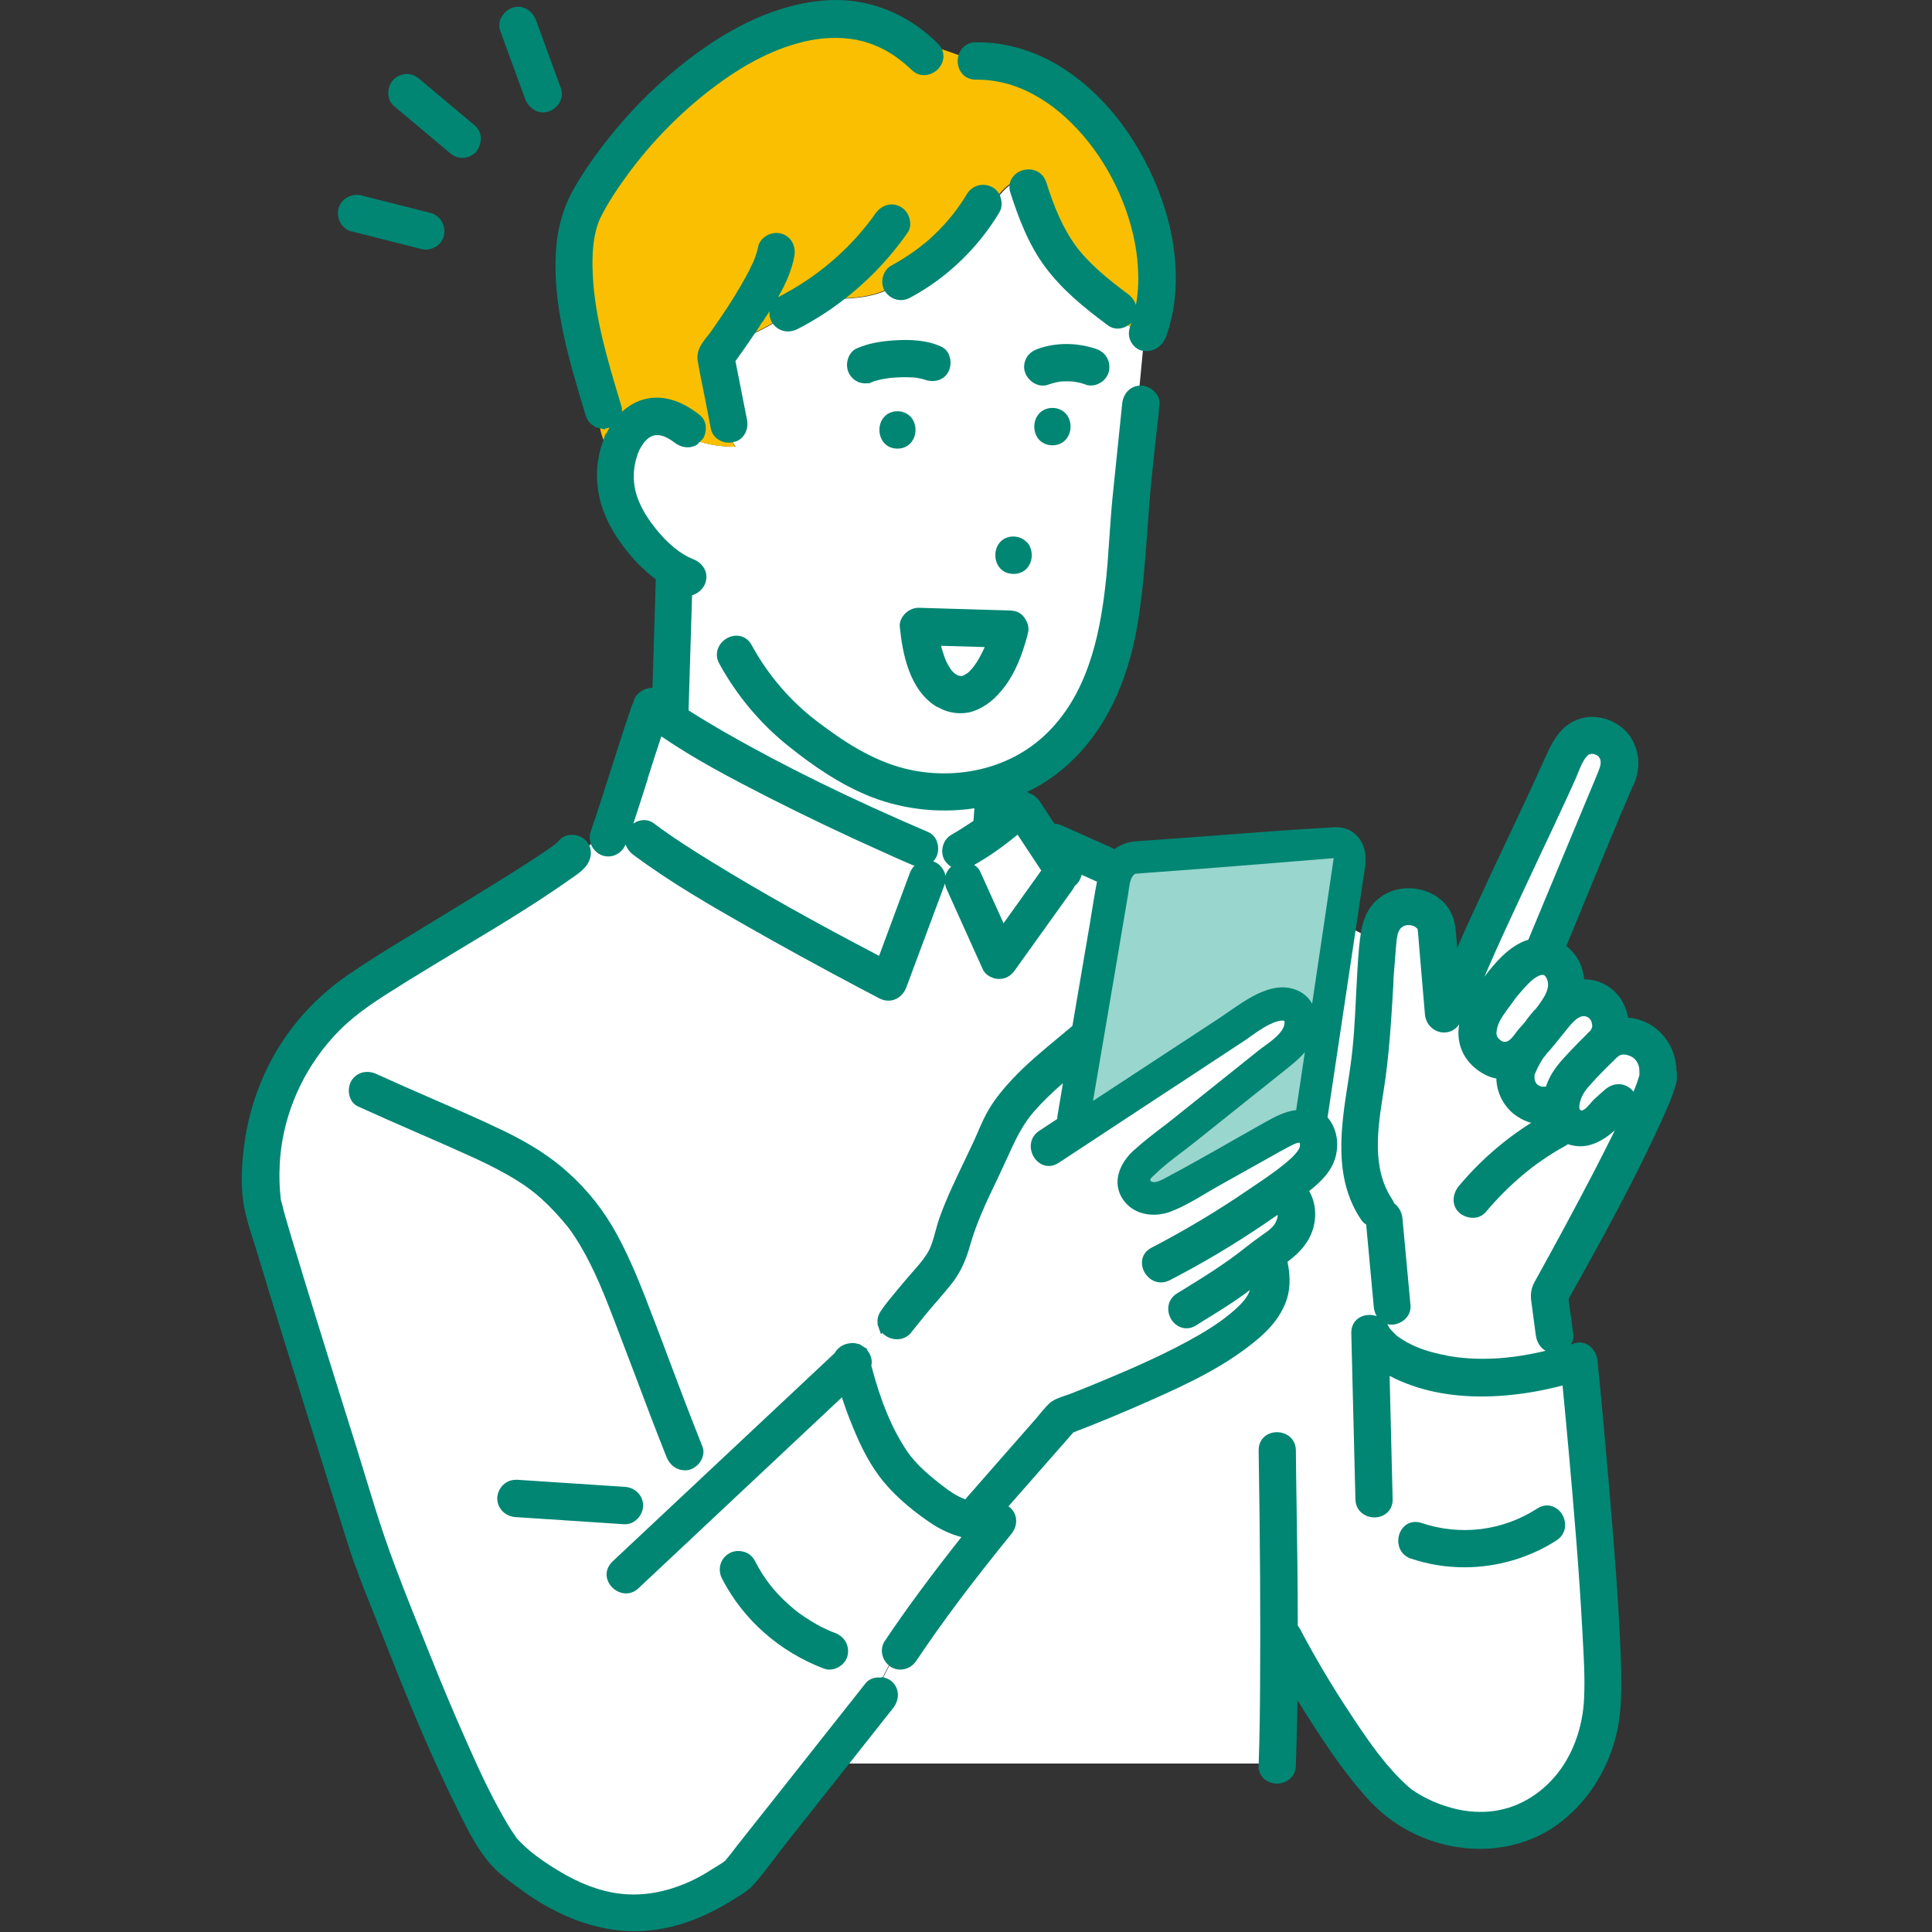 <svg width="80" height="80" viewBox="0 0 80 80" fill="none" xmlns="http://www.w3.org/2000/svg">
<rect x="0" y="0" width="80" height="80" fill="#333333" stroke="none"/>
<g clip-path="url(#clip0_2597_20211)">
<path d="M38.708 26.525C38.735 26.643 38.754 26.761 38.787 26.879C38.827 27.016 38.866 27.154 38.918 27.285C38.931 27.311 38.938 27.344 38.951 27.37C38.977 27.423 39.004 27.482 39.03 27.534C39.082 27.633 39.135 27.725 39.194 27.81C39.2 27.823 39.213 27.836 39.22 27.849C39.246 27.875 39.266 27.908 39.292 27.934C39.325 27.967 39.358 28 39.397 28.033C39.397 28.033 39.397 28.033 39.404 28.033C39.417 28.033 39.436 28.059 39.456 28.072C39.502 28.098 39.561 28.131 39.587 28.144C39.587 28.144 39.587 28.144 39.6 28.144C39.633 28.151 39.659 28.157 39.692 28.171C39.718 28.171 39.745 28.171 39.771 28.171C39.777 28.171 39.803 28.171 39.823 28.171C39.836 28.171 39.856 28.171 39.869 28.157C39.895 28.151 39.935 28.131 39.961 28.125C39.961 28.125 39.961 28.125 39.967 28.125C39.981 28.118 40.092 28.052 40.151 28.02C40.171 28.006 40.184 27.993 40.203 27.974C40.236 27.941 40.276 27.908 40.308 27.875C40.367 27.816 40.426 27.744 40.479 27.679C40.492 27.659 40.531 27.613 40.538 27.593C40.571 27.547 40.603 27.495 40.63 27.449C40.702 27.338 40.761 27.22 40.82 27.102C40.853 27.043 40.879 26.984 40.905 26.918C40.905 26.918 40.918 26.885 40.925 26.866C40.931 26.846 40.944 26.813 40.951 26.806C40.984 26.728 41.004 26.649 41.036 26.57C40.256 26.551 39.476 26.525 38.695 26.505L38.708 26.525Z" fill="white"/>
<path d="M68.098 44.439C68.085 44.393 68.079 44.347 68.079 44.302C68.072 43.993 67.895 43.679 67.606 43.547C67.37 43.443 67.036 43.41 66.833 43.58C66.78 43.652 66.721 43.718 66.662 43.783C66.662 43.783 66.649 43.79 66.649 43.797C66.42 44.013 66.203 44.236 65.987 44.465C65.843 44.616 65.698 44.774 65.567 44.938C65.547 44.964 65.528 44.983 65.508 45.01C65.495 45.023 65.495 45.029 65.488 45.036C65.475 45.056 65.462 45.075 65.462 45.082C65.416 45.154 65.37 45.233 65.331 45.311C65.331 45.311 65.318 45.351 65.305 45.37C65.292 45.41 65.279 45.443 65.266 45.482C65.246 45.534 65.246 45.633 65.226 45.705C65.226 45.718 65.226 45.724 65.213 45.738C65.213 45.757 65.213 45.777 65.213 45.797C65.213 45.829 65.213 45.869 65.213 45.902C65.213 45.915 65.213 45.928 65.213 45.934C65.213 45.947 65.22 45.98 65.226 46.007C65.226 46.007 65.239 46.02 65.246 46.033C65.246 46.033 65.252 46.046 65.259 46.052C65.259 46.052 65.259 46.052 65.266 46.059C65.285 46.059 65.298 46.079 65.305 46.092H65.311C65.311 46.092 65.325 46.098 65.338 46.105C65.364 46.105 65.397 46.124 65.423 46.131H65.436C65.436 46.131 65.456 46.131 65.475 46.131C65.508 46.124 65.541 46.111 65.554 46.105C65.574 46.092 65.6 46.085 65.62 46.072C65.679 46.039 65.738 46.007 65.79 45.967C65.803 45.954 65.875 45.902 65.888 45.895C65.902 45.889 65.908 45.875 65.915 45.875C65.941 45.856 65.961 45.836 65.987 45.816C66.026 45.783 66.066 45.744 66.111 45.711C66.275 45.561 66.433 45.403 66.603 45.266C66.852 45.062 67.161 45.043 67.41 45.266C67.62 45.462 67.639 45.882 67.41 46.072C66.905 46.485 66.466 47.036 65.816 47.226C65.508 47.318 65.174 47.285 64.885 47.154C64.846 47.206 64.793 47.252 64.741 47.279C64.406 47.462 64.079 47.666 63.764 47.875C63.613 47.98 63.456 48.092 63.311 48.203C63.285 48.223 63.259 48.243 63.233 48.262C63.226 48.262 63.174 48.308 63.167 48.315C63.095 48.367 63.029 48.426 62.964 48.485C62.387 48.964 61.856 49.495 61.377 50.072C61.174 50.315 60.78 50.262 60.57 50.072C60.328 49.849 60.38 49.495 60.57 49.266C61.547 48.092 62.741 47.102 64.072 46.354C63.816 46.38 63.554 46.354 63.305 46.256C62.57 45.974 62.131 45.246 62.19 44.498C62.026 44.485 61.869 44.452 61.705 44.38C61.259 44.184 60.872 43.816 60.708 43.351C60.393 42.472 60.885 41.62 61.383 40.938C61.862 40.282 62.42 39.508 63.193 39.18C63.279 39.141 63.37 39.115 63.456 39.095C63.947 37.902 64.446 36.715 64.938 35.521C65.41 34.38 65.882 33.239 66.361 32.105C66.472 31.836 66.544 31.626 66.466 31.377C66.466 31.384 66.426 31.298 66.4 31.259C66.387 31.246 66.354 31.206 66.347 31.2C66.328 31.18 66.321 31.174 66.328 31.18C66.315 31.18 66.308 31.167 66.288 31.154C66.302 31.161 66.138 31.075 66.177 31.095C65.987 31.016 65.836 31.003 65.698 31.108C65.37 31.357 65.239 31.829 65.075 32.197C64.938 32.505 64.8 32.813 64.656 33.115C63.803 34.944 62.931 36.767 62.092 38.597C61.902 39.016 61.711 39.436 61.528 39.856C61.488 39.954 61.443 40.046 61.403 40.144C61.39 40.17 61.331 40.308 61.318 40.341C61.259 40.472 61.206 40.61 61.154 40.741C61.049 41.003 60.957 41.239 60.806 41.482C60.636 41.751 60.465 42.026 60.295 42.295C59.98 42.793 59.279 42.557 59.233 42.007C59.154 41.128 59.082 40.249 59.003 39.364C58.977 39.082 58.957 38.793 58.931 38.511C58.931 38.498 58.918 38.472 58.918 38.452C58.918 38.452 58.898 38.4 58.879 38.367C58.879 38.354 58.872 38.347 58.865 38.341C58.865 38.341 58.859 38.341 58.852 38.328C58.839 38.315 58.8 38.282 58.78 38.262C58.754 38.249 58.708 38.216 58.695 38.203C58.675 38.19 58.656 38.184 58.642 38.177C58.603 38.164 58.564 38.151 58.525 38.138C58.498 38.131 58.465 38.124 58.439 38.118C58.387 38.118 58.341 38.118 58.288 38.118C58.269 38.118 58.249 38.118 58.236 38.118C58.19 38.131 58.144 38.144 58.098 38.151C58.085 38.151 58.079 38.151 58.072 38.157C58.052 38.164 58.033 38.177 58.02 38.184C58 38.197 57.934 38.243 57.928 38.243C57.901 38.269 57.875 38.295 57.849 38.321C57.849 38.321 57.849 38.321 57.843 38.328C57.829 38.347 57.81 38.374 57.803 38.393C57.738 38.518 57.718 38.557 57.679 38.734C57.646 38.885 57.639 39.089 57.62 39.272C57.58 39.692 57.554 40.118 57.528 40.538C57.443 42.079 57.357 43.606 57.115 45.134C56.872 46.669 56.584 48.393 57.502 49.764C57.547 49.829 57.567 49.889 57.58 49.954C57.757 50.052 57.869 50.256 57.888 50.459C57.902 50.61 57.915 50.761 57.928 50.911C58.026 51.967 58.124 53.016 58.223 54.072C58.256 54.387 57.941 54.629 57.652 54.643C57.574 54.643 57.502 54.629 57.443 54.603V55.174C57.495 55.239 57.554 55.305 57.62 55.364C57.666 55.41 57.711 55.449 57.757 55.489C57.757 55.489 57.764 55.495 57.77 55.502C57.79 55.521 57.816 55.534 57.836 55.547C57.941 55.613 58.039 55.685 58.151 55.744C58.662 56.033 59.233 56.203 59.869 56.321C61.488 56.623 63.18 56.393 64.761 55.934L64.721 55.692C64.616 55.77 64.492 55.816 64.374 55.816C64.039 55.816 63.843 55.554 63.803 55.246C63.744 54.787 63.679 54.328 63.62 53.869C63.587 53.606 63.6 53.41 63.731 53.18C64.557 51.685 65.37 50.184 66.164 48.669C66.642 47.744 67.121 46.813 67.561 45.869C67.646 45.685 67.731 45.495 67.81 45.311C67.823 45.279 67.849 45.213 67.849 45.213C67.856 45.193 67.869 45.167 67.875 45.148C67.908 45.075 67.934 45.003 67.961 44.931C68.007 44.813 68.046 44.695 68.079 44.57C68.085 44.538 68.092 44.505 68.098 44.465C68.098 44.452 68.098 44.446 68.098 44.433V44.439Z" fill="white"/>
<path d="M35.882 56.531C36.21 57.803 36.669 59.095 37.397 60.184C37.784 60.761 38.387 61.272 38.957 61.698C39.305 61.961 39.685 62.203 40.085 62.308C40.111 62.236 40.151 62.164 40.203 62.105C40.813 61.41 41.423 60.715 42.026 60.026C42.38 59.62 42.734 59.22 43.089 58.813C43.252 58.623 43.41 58.413 43.587 58.243C43.777 58.066 44.138 57.98 44.374 57.889C44.885 57.685 45.39 57.482 45.902 57.272C47.154 56.748 48.557 56.125 49.79 55.41C50.38 55.069 50.951 54.682 51.443 54.21C51.849 53.816 52.046 53.429 52.039 52.931C51.705 53.187 51.364 53.443 51.016 53.679C50.492 54.026 49.954 54.347 49.423 54.682C48.8 55.069 48.23 54.085 48.846 53.698C49.803 53.108 50.767 52.525 51.646 51.823C51.889 51.633 52.131 51.449 52.38 51.272C52.577 51.134 52.78 50.99 52.925 50.8C53.029 50.662 53.102 50.446 53.108 50.315C53.108 50.177 53.121 50.17 53.082 50.059C53.069 50.013 53.043 49.974 53.016 49.941C52.734 50.144 52.453 50.341 52.164 50.531C50.938 51.357 49.659 52.111 48.348 52.793C47.698 53.128 47.121 52.151 47.77 51.81C49.18 51.082 50.544 50.262 51.849 49.364C52.446 48.951 53.082 48.544 53.613 48.052C53.784 47.895 53.987 47.679 54.02 47.462C54.046 47.312 54.02 47.134 53.895 47.089C53.692 47.016 53.397 47.193 53.22 47.285C52.892 47.462 52.571 47.646 52.249 47.83C51.626 48.177 50.997 48.531 50.374 48.879C49.738 49.233 49.102 49.659 48.426 49.928C47.816 50.17 47.056 50.085 46.662 49.508C46.256 48.905 46.571 48.21 47.049 47.77C47.567 47.292 48.157 46.879 48.708 46.433C49.875 45.502 51.043 44.571 52.21 43.633C52.59 43.331 53.252 42.951 53.37 42.433C53.475 41.967 53.115 41.967 52.774 42.079C52.275 42.243 51.836 42.603 51.397 42.892C50.892 43.226 50.387 43.554 49.882 43.889C47.823 45.239 45.764 46.577 43.712 47.934C43.095 48.341 42.531 47.351 43.135 46.951C43.416 46.767 43.698 46.577 43.98 46.393C43.974 46.321 43.974 46.243 43.98 46.17C43.987 46.118 44 46.066 44.007 46.02C44.105 45.443 44.203 44.866 44.302 44.295C43.718 44.78 43.154 45.285 42.649 45.856C41.98 46.623 41.646 47.567 41.213 48.472C40.741 49.456 40.249 50.433 39.954 51.489C39.79 52.079 39.58 52.557 39.2 53.036C38.872 53.443 38.518 53.836 38.19 54.236C38.007 54.466 37.823 54.695 37.639 54.925C37.639 54.925 37.639 54.931 37.626 54.938C37.62 54.944 37.613 54.957 37.607 54.964C37.305 55.41 36.689 55.213 36.551 54.833L35.587 55.862C35.797 55.993 35.934 56.256 35.856 56.498L35.882 56.531Z" fill="white"/>
<path d="M24.092 35.777C23.902 36.013 23.607 36.19 23.357 36.361C21.207 37.862 18.892 39.148 16.662 40.531C15.679 41.141 14.695 41.738 13.882 42.564C12.551 43.908 11.672 45.685 11.423 47.561C11.364 48.026 11.344 48.498 11.351 48.964C11.357 49.226 11.377 49.482 11.403 49.744C11.462 49.941 11.508 50.144 11.561 50.341C11.803 51.18 12.059 52.013 12.315 52.846C13.049 55.239 13.797 57.626 14.544 60.013C14.944 61.279 15.312 62.557 15.738 63.816C16.275 65.39 16.918 66.938 17.541 68.479C18.059 69.77 18.538 70.924 19.102 72.183C19.58 73.259 20.079 74.341 20.662 75.364C20.767 75.554 20.879 75.738 20.997 75.915C21.049 76 21.108 76.085 21.167 76.164C21.187 76.197 21.213 76.223 21.233 76.256C21.718 76.806 22.354 77.239 22.977 77.62C23.764 78.105 24.643 78.485 25.567 78.61C26.498 78.734 27.43 78.577 28.295 78.236C28.8 78.039 29.272 77.77 29.725 77.475C29.862 77.383 30.026 77.298 30.151 77.187C30.164 77.174 30.171 77.161 30.184 77.141C30.354 76.951 30.505 76.741 30.662 76.538C31.331 75.692 32.007 74.839 32.675 73.993C32.931 73.672 33.187 73.351 33.443 73.029C34.288 71.961 35.134 70.892 35.98 69.816C36.092 69.679 36.269 69.633 36.446 69.659L36.911 68.761C36.721 68.584 36.643 68.269 36.793 68.046C37.843 66.472 38.99 64.957 40.17 63.475C39.613 63.403 39.069 63.154 38.59 62.833C37.849 62.328 37.102 61.698 36.564 60.977C36.059 60.302 35.705 59.515 35.397 58.734C35.233 58.315 35.082 57.889 34.951 57.462C34.813 57.587 34.682 57.718 34.544 57.843C32.852 59.429 31.161 61.016 29.475 62.603C28.413 63.6 27.357 64.59 26.295 65.587C25.764 66.085 24.957 65.285 25.488 64.78C25.875 64.413 26.269 64.052 26.656 63.685C28.348 62.098 30.039 60.511 31.725 58.925C32.721 57.993 33.718 57.056 34.708 56.124C34.8 55.934 34.997 55.81 35.206 55.79C35.344 55.77 35.475 55.81 35.587 55.875L36.551 54.846C36.505 54.715 36.518 54.557 36.623 54.4C36.892 54.007 37.22 53.639 37.521 53.266C37.856 52.859 38.249 52.472 38.531 52.033C38.82 51.58 38.892 51.003 39.075 50.498C39.462 49.423 39.987 48.413 40.472 47.383C40.695 46.911 40.872 46.42 41.148 45.974C41.403 45.554 41.718 45.167 42.059 44.813C42.813 44.013 43.685 43.344 44.518 42.636C44.538 42.616 44.564 42.603 44.59 42.584C44.806 41.311 45.023 40.033 45.239 38.761C45.377 37.954 45.495 37.134 45.653 36.328C45.561 36.328 45.475 36.295 45.384 36.256C45.115 36.138 44.839 36.013 44.571 35.895C44.649 36.138 44.525 36.413 44.315 36.551C44.302 36.597 44.282 36.649 44.249 36.688C44.151 36.826 44.046 36.97 43.947 37.108C43.246 38.085 42.551 39.062 41.849 40.039C41.731 40.21 41.574 40.321 41.357 40.321C41.174 40.321 40.944 40.216 40.866 40.039C40.806 39.902 40.741 39.764 40.682 39.626C40.249 38.662 39.816 37.705 39.384 36.741C39.259 36.459 39.298 36.131 39.587 35.961C39.83 35.816 40.243 35.882 40.367 36.164C40.426 36.302 40.492 36.439 40.551 36.577C40.859 37.259 41.167 37.941 41.469 38.616C42.066 37.783 42.662 36.944 43.266 36.111C43.285 36.085 43.305 36.059 43.325 36.039C43.325 36.039 43.325 36.039 43.325 36.033C42.931 35.436 42.538 34.839 42.144 34.243C41.502 34.793 40.8 35.292 40.066 35.698C39.784 35.849 39.456 35.757 39.285 35.495C39.2 35.364 39.187 35.193 39.233 35.043L38.63 34.997C38.649 35.134 38.63 35.285 38.571 35.397C38.4 35.685 38.072 35.724 37.79 35.6C37.456 35.456 37.121 35.305 36.787 35.161C35.134 34.42 33.489 33.646 31.875 32.82C30.295 32.013 28.702 31.174 27.246 30.151C26.761 31.607 26.315 33.075 25.829 34.525L26.059 34.643C26.066 34.57 26.092 34.505 26.131 34.433C26.275 34.19 26.662 34.046 26.912 34.229C27.692 34.813 28.525 35.338 29.351 35.849C31.672 37.272 34.059 38.59 36.479 39.843C36.931 38.629 37.384 37.416 37.836 36.203C37.941 35.915 38.216 35.718 38.538 35.803C38.813 35.882 39.043 36.216 38.938 36.505C38.407 37.934 37.875 39.37 37.338 40.8C37.206 41.154 36.852 41.318 36.498 41.141C36.19 40.983 35.882 40.82 35.58 40.662C34.072 39.869 32.577 39.049 31.095 38.203C29.475 37.279 27.836 36.334 26.341 35.22C26.151 35.082 26.033 34.872 26.066 34.649L25.836 34.531C25.803 34.629 25.77 34.734 25.738 34.833C25.639 35.128 25.351 35.318 25.036 35.233C24.839 35.18 24.682 35.003 24.63 34.806L24.21 35.18C24.269 35.377 24.21 35.593 24.079 35.764L24.092 35.777ZM30.295 64.511C30.551 64.361 30.931 64.439 31.075 64.715C31.469 65.482 31.895 66.033 32.538 66.61C32.616 66.682 32.695 66.748 32.78 66.82C32.813 66.846 32.846 66.872 32.872 66.898C32.879 66.898 32.964 66.964 32.957 66.964C33.121 67.082 33.292 67.2 33.462 67.305C33.633 67.41 33.816 67.508 33.993 67.6C34.092 67.646 34.184 67.692 34.282 67.738C34.295 67.738 34.302 67.744 34.302 67.744C34.308 67.744 34.321 67.751 34.328 67.757C34.38 67.777 34.433 67.797 34.492 67.823C34.793 67.934 34.964 68.197 34.892 68.525C34.826 68.806 34.472 69.029 34.19 68.924C32.433 68.262 30.944 66.977 30.085 65.305C29.941 65.029 30.013 64.689 30.288 64.525L30.295 64.511ZM25.856 62.918C25.666 62.905 25.482 62.892 25.292 62.879C23.98 62.793 22.675 62.708 21.364 62.623C21.056 62.603 20.793 62.38 20.793 62.052C20.793 61.757 21.056 61.462 21.364 61.482C21.554 61.495 21.738 61.508 21.928 61.521C23.239 61.606 24.544 61.692 25.856 61.777C26.164 61.797 26.426 62.02 26.426 62.347C26.426 62.643 26.164 62.938 25.856 62.918ZM25.37 51.213C25.993 52.347 26.453 53.567 26.912 54.774C27.567 56.505 28.21 58.249 28.898 59.967C29.01 60.256 28.774 60.59 28.498 60.669C28.177 60.754 27.915 60.557 27.797 60.269C27.056 58.407 26.367 56.525 25.646 54.649C25.22 53.547 24.813 52.498 24.203 51.469C24.085 51.266 23.961 51.069 23.823 50.879C23.784 50.826 23.744 50.774 23.712 50.721C23.712 50.721 23.712 50.721 23.712 50.715C23.692 50.695 23.679 50.669 23.659 50.649C23.574 50.551 23.495 50.446 23.41 50.347C23.069 49.947 22.695 49.58 22.288 49.246C22.262 49.226 22.184 49.161 22.164 49.148C22.144 49.134 22.072 49.082 22.059 49.069C21.961 48.997 21.862 48.931 21.764 48.865C21.547 48.721 21.331 48.59 21.108 48.465C20.616 48.184 20.098 47.941 19.587 47.705C18.046 47.003 16.485 46.354 14.951 45.652C14.669 45.521 14.603 45.121 14.748 44.872C14.912 44.59 15.246 44.538 15.528 44.669C17.226 45.449 18.971 46.151 20.656 46.951C21.646 47.423 22.597 47.974 23.416 48.715C24.203 49.429 24.872 50.282 25.384 51.213H25.37Z" fill="white"/>
<path d="M52.321 60.026C52.308 59.292 53.449 59.292 53.462 60.026C53.462 60.413 53.475 60.8 53.482 61.18C53.508 63.246 53.541 65.311 53.547 67.371C53.6 67.416 53.646 67.469 53.678 67.541C53.777 67.731 53.875 67.921 53.98 68.105C54.57 69.187 55.219 70.243 55.908 71.272C56.57 72.256 57.252 73.246 58.137 74.046C58.19 74.092 58.242 74.138 58.295 74.184C58.308 74.197 58.334 74.216 58.347 74.23C58.419 74.282 58.492 74.334 58.57 74.38C58.878 74.57 59.213 74.734 59.554 74.859C60.183 75.095 60.832 75.22 61.501 75.193C62.662 75.147 63.731 74.59 64.511 73.705C65.318 72.787 65.751 71.528 65.809 70.295C65.849 69.325 65.783 68.334 65.724 67.364C65.593 64.977 65.39 62.59 65.18 60.203C65.088 59.161 64.99 58.118 64.885 57.082C64.131 57.292 63.364 57.443 62.583 57.521C61.239 57.666 59.816 57.593 58.531 57.148C58.131 57.01 57.711 56.82 57.337 56.584C57.383 58.407 57.429 60.23 57.468 62.052C57.488 62.787 56.347 62.787 56.328 62.052C56.321 61.77 56.314 61.482 56.308 61.2C56.262 59.187 56.209 57.174 56.164 55.161C56.151 54.636 56.721 54.492 57.062 54.708C57.16 54.754 57.246 54.833 57.311 54.957C57.337 55.003 57.357 55.049 57.383 55.089C57.39 55.102 57.423 55.148 57.442 55.167V54.597C57.239 54.511 57.108 54.288 57.088 54.066C57.075 53.915 57.062 53.764 57.049 53.613C56.95 52.59 56.859 51.567 56.76 50.544C56.669 50.505 56.583 50.439 56.518 50.334C55.291 48.505 55.809 46.236 56.111 44.21C56.354 42.557 56.334 40.872 56.485 39.213C56.498 39.056 56.518 38.898 56.537 38.741L55.96 38.439C55.868 39.062 55.77 39.685 55.678 40.308C55.377 42.315 55.075 44.321 54.773 46.321C55.121 46.669 55.239 47.193 55.154 47.685C55.036 48.367 54.492 48.839 53.973 49.233C53.967 49.233 53.96 49.246 53.947 49.252C54.295 49.731 54.347 50.38 54.137 50.938C53.934 51.482 53.534 51.83 53.095 52.151C53.232 52.715 53.265 53.318 53.049 53.869C52.839 54.4 52.472 54.833 52.046 55.2C50.688 56.367 49.042 57.128 47.416 57.843C46.406 58.288 45.383 58.715 44.354 59.108C44.236 59.246 44.118 59.377 44 59.515C43.167 60.459 42.341 61.403 41.508 62.354C41.56 62.393 41.606 62.439 41.646 62.492C41.678 62.511 41.711 62.538 41.737 62.564C41.973 62.8 41.934 63.134 41.737 63.37C40.36 65.062 39.016 66.8 37.803 68.616C37.632 68.872 37.305 68.984 37.023 68.82C36.99 68.8 36.964 68.78 36.937 68.754L36.472 69.652C36.603 69.672 36.727 69.725 36.813 69.81C37.049 70.046 37.003 70.374 36.813 70.616C36.714 70.741 36.616 70.859 36.524 70.984C35.986 71.666 35.449 72.341 34.911 73.023H52.334C52.373 71.948 52.386 70.866 52.393 69.79C52.413 66.531 52.393 63.272 52.334 60.013L52.321 60.026ZM58.793 63.252C60.459 63.81 62.288 63.587 63.764 62.636C64.38 62.236 64.951 63.226 64.341 63.62C62.629 64.721 60.426 65.003 58.492 64.354C57.796 64.125 58.098 63.023 58.793 63.259V63.252Z" fill="white"/>
<path d="M28.073 18.138C27.948 18.039 27.797 17.948 27.653 17.882C27.627 17.869 27.587 17.856 27.522 17.836C27.495 17.829 27.364 17.797 27.364 17.797C27.305 17.797 27.253 17.797 27.194 17.797C27.194 17.797 27.154 17.797 27.135 17.797C27.122 17.797 27.115 17.797 27.115 17.797C27.056 17.81 27.004 17.823 26.945 17.849C26.945 17.849 26.945 17.849 26.938 17.849C26.919 17.862 26.892 17.875 26.873 17.889C26.853 17.902 26.781 17.948 26.761 17.961C26.748 17.974 26.689 18.026 26.676 18.039C26.584 18.125 26.525 18.203 26.499 18.243C26.348 18.472 26.289 18.597 26.217 18.839C26.066 19.331 26.04 19.849 26.158 20.334C26.296 20.938 26.65 21.502 27.043 22C27.476 22.538 28.02 23.062 28.676 23.325C28.964 23.436 29.161 23.698 29.076 24.026C29.01 24.256 28.761 24.459 28.512 24.452C28.512 24.525 28.512 24.597 28.505 24.669C28.459 26.256 28.407 27.849 28.361 29.436C28.361 29.462 28.361 29.482 28.355 29.502C28.892 29.856 29.443 30.184 30 30.505C32.709 32.052 35.548 33.403 38.42 34.636C38.571 34.702 38.663 34.852 38.689 35.016L39.292 35.062C39.332 34.925 39.423 34.8 39.548 34.734C39.804 34.597 40.046 34.439 40.289 34.275C40.381 34.216 40.466 34.151 40.551 34.092C40.551 34.092 40.551 34.085 40.551 34.079C40.571 33.79 40.591 33.508 40.61 33.22C39.05 33.508 37.397 33.318 35.948 32.702C34.787 32.21 33.712 31.456 32.735 30.669C31.614 29.764 30.695 28.643 30 27.384C29.646 26.741 30.63 26.164 30.984 26.806C31.686 28.079 32.617 29.174 33.778 30.046C34.886 30.885 36.086 31.672 37.45 32.013C38.604 32.302 39.81 32.282 40.905 31.987C41.837 31.738 42.702 31.272 43.417 30.61C45.154 28.997 45.725 26.656 46 24.38C46.151 23.108 46.184 21.829 46.315 20.551C46.446 19.272 46.578 18 46.709 16.721C46.735 16.452 46.899 16.216 47.168 16.164L47.345 14.315C47.102 14.223 46.912 13.934 46.984 13.672C46.84 13.58 46.702 13.462 46.571 13.338C46.4 13.423 46.191 13.436 46.033 13.325C45.096 12.63 44.191 11.902 43.482 10.964C42.8 10.059 42.394 8.984 42.053 7.915C42.007 7.777 42.02 7.652 42.059 7.554C41.778 7.626 41.522 7.921 41.26 8.243C41.305 8.393 41.292 8.564 41.214 8.702C40.341 10.144 39.089 11.351 37.607 12.144C37.332 12.289 37.017 12.21 36.84 11.954C36.191 12.295 35.423 12.367 34.656 12.374C34.118 12.774 33.548 13.134 32.945 13.436C32.689 13.567 32.374 13.515 32.197 13.279C31.797 13.534 31.397 13.738 30.964 13.915C30.741 14.243 30.512 14.564 30.276 14.885C30.44 15.725 30.604 16.564 30.768 17.403C30.827 17.705 30.682 18.02 30.368 18.105C30.335 18.111 30.302 18.118 30.269 18.118C30.309 18.249 30.368 18.374 30.459 18.498C29.882 18.498 29.312 18.42 28.787 18.223C28.564 18.361 28.296 18.302 28.086 18.138H28.073ZM37.161 18.374C36.427 18.374 36.427 17.233 37.161 17.233C37.895 17.233 37.895 18.374 37.161 18.374ZM43.581 18.23C42.846 18.23 42.846 17.088 43.581 17.088C44.315 17.088 44.315 18.23 43.581 18.23ZM42.689 14.898C42.768 14.767 42.886 14.688 43.03 14.636C43.758 14.367 44.584 14.38 45.319 14.63C45.62 14.728 45.791 15.016 45.718 15.331C45.653 15.62 45.299 15.823 45.017 15.731C44.846 15.672 44.669 15.633 44.486 15.6C44.276 15.58 44.073 15.58 43.863 15.6C43.679 15.633 43.502 15.672 43.332 15.738C43.03 15.849 42.722 15.613 42.63 15.338C42.584 15.2 42.617 15.023 42.689 14.898ZM41.961 22.413C42.696 22.413 42.696 23.554 41.961 23.554C41.227 23.554 41.227 22.413 41.961 22.413ZM41.817 25.469C41.863 25.469 41.902 25.475 41.941 25.488C41.948 25.488 41.961 25.488 41.968 25.488C42.138 25.528 42.263 25.652 42.328 25.803C42.328 25.816 42.335 25.823 42.341 25.836C42.348 25.856 42.355 25.869 42.361 25.889C42.368 25.915 42.374 25.934 42.381 25.961C42.381 25.961 42.381 25.974 42.381 25.98C42.381 26 42.387 26.02 42.387 26.039C42.387 26.092 42.387 26.138 42.368 26.19C42.178 26.918 41.915 27.672 41.463 28.282C41.148 28.708 40.761 29.082 40.243 29.252C39.81 29.397 39.319 29.331 38.925 29.095C37.876 28.466 37.587 27.049 37.476 25.934C37.443 25.633 37.758 25.357 38.046 25.364C38.204 25.364 38.361 25.37 38.519 25.377C39.614 25.41 40.715 25.443 41.81 25.475L41.817 25.469ZM35.574 14.59C36.092 14.367 36.656 14.295 37.214 14.269C37.784 14.243 38.374 14.275 38.899 14.511C39.187 14.643 39.233 15.043 39.102 15.292C38.958 15.561 38.643 15.607 38.387 15.521C38.387 15.521 38.387 15.521 38.368 15.521C38.348 15.521 38.322 15.508 38.302 15.502C38.256 15.489 38.21 15.475 38.164 15.462C38.118 15.449 38.066 15.443 38.014 15.436C37.987 15.436 37.968 15.436 37.941 15.43C37.699 15.403 37.456 15.403 37.214 15.416C37.082 15.416 36.951 15.43 36.827 15.449C36.8 15.449 36.774 15.449 36.748 15.456C36.696 15.462 36.643 15.469 36.591 15.482C36.486 15.502 36.374 15.521 36.269 15.554C36.223 15.567 36.184 15.58 36.138 15.593C35.948 15.672 36.092 15.613 36.138 15.593C35.843 15.718 35.541 15.672 35.358 15.39C35.207 15.154 35.286 14.728 35.561 14.61L35.574 14.59Z" fill="white"/>
<path d="M62.669 43.187C62.669 43.187 62.702 43.167 62.721 43.161C62.794 43.049 62.866 42.938 62.951 42.833C63.03 42.734 63.115 42.649 63.194 42.551C63.239 42.498 63.285 42.446 63.325 42.394C63.325 42.394 63.325 42.394 63.325 42.387C63.351 42.348 63.377 42.315 63.404 42.275C63.443 42.216 63.495 42.164 63.548 42.125C63.548 42.125 63.548 42.125 63.548 42.118C63.902 41.633 64.525 40.977 64.151 40.348C64.033 40.144 63.843 40.105 63.6 40.216C63.292 40.354 63.023 40.669 62.8 40.918C62.59 41.154 62.413 41.41 62.223 41.672C62.02 41.954 61.81 42.249 61.751 42.597C61.705 42.892 61.771 43.062 62.007 43.239C62.256 43.423 62.374 43.364 62.656 43.187H62.669Z" fill="white"/>
<path d="M65.855 42.977C65.888 42.944 65.914 42.911 65.941 42.879C65.947 42.872 65.954 42.859 65.96 42.852C66.072 42.715 66.131 42.59 66.111 42.413C66.078 42.177 65.973 42.013 65.764 41.921C65.226 41.692 64.754 42.459 64.459 42.813C64.432 42.846 64.4 42.872 64.373 42.898C64.262 43.062 64.137 43.22 64.006 43.37C63.967 43.416 63.921 43.462 63.882 43.508C63.842 43.547 63.796 43.626 63.75 43.666C63.75 43.666 63.75 43.672 63.744 43.679C63.718 43.718 63.691 43.751 63.672 43.79C63.626 43.869 63.58 43.947 63.534 44.033C63.501 44.092 63.475 44.151 63.449 44.21C63.442 44.223 63.396 44.334 63.39 44.347C63.377 44.393 63.357 44.433 63.344 44.479C63.344 44.479 63.337 44.511 63.331 44.538C63.331 44.525 63.324 44.63 63.324 44.643C63.324 44.662 63.337 44.734 63.337 44.774C63.337 44.793 63.344 44.806 63.35 44.826C63.35 44.839 63.357 44.852 63.364 44.865C63.383 44.892 63.416 44.97 63.423 44.977C63.429 44.977 63.442 44.99 63.449 45.003C63.475 45.029 63.508 45.069 63.514 45.075C63.521 45.082 63.534 45.089 63.541 45.095C63.58 45.121 63.619 45.141 63.665 45.167C63.678 45.167 63.691 45.174 63.698 45.18C63.731 45.193 63.77 45.2 63.809 45.206C63.816 45.206 63.829 45.206 63.836 45.206C63.836 45.206 63.836 45.206 63.849 45.206C63.901 45.206 63.954 45.206 64.013 45.206C64.026 45.206 64.032 45.206 64.046 45.206C64.052 45.206 64.059 45.206 64.072 45.206C64.111 45.193 64.144 45.187 64.183 45.174C64.216 45.056 64.262 44.938 64.308 44.826C64.504 44.387 64.846 44.02 65.173 43.672C65.396 43.436 65.626 43.2 65.862 42.977H65.855Z" fill="white"/>
<path d="M26.754 16.708C27.541 16.505 28.269 16.852 28.879 17.331C29.121 17.521 29.076 17.941 28.879 18.138C28.846 18.171 28.807 18.197 28.774 18.223C29.298 18.426 29.875 18.498 30.446 18.498C30.354 18.374 30.295 18.249 30.256 18.118C29.994 18.138 29.705 17.974 29.652 17.705C29.561 17.22 29.462 16.734 29.371 16.249C29.285 15.803 29.187 15.357 29.108 14.911C29.036 14.472 29.403 14.144 29.639 13.81C30.059 13.22 30.459 12.616 30.826 11.993C31.01 11.679 31.194 11.351 31.344 11.016C31.371 10.964 31.397 10.911 31.416 10.852C31.416 10.852 31.416 10.839 31.423 10.833C31.449 10.767 31.476 10.702 31.495 10.63C31.541 10.505 31.574 10.374 31.6 10.243C31.659 9.941 32.026 9.77 32.302 9.843C32.617 9.928 32.754 10.243 32.702 10.544C32.518 11.541 31.869 12.498 31.325 13.338C31.2 13.528 31.076 13.711 30.944 13.902C31.371 13.725 31.777 13.521 32.177 13.265C32.164 13.252 32.151 13.239 32.144 13.22C31.994 12.964 32.072 12.584 32.348 12.439C33.967 11.607 35.384 10.406 36.426 8.918C36.603 8.669 36.918 8.544 37.207 8.715C37.456 8.859 37.587 9.239 37.41 9.495C36.636 10.59 35.698 11.561 34.63 12.354C35.397 12.354 36.164 12.282 36.813 11.934C36.813 11.934 36.807 11.921 36.8 11.915C36.636 11.665 36.741 11.279 37.003 11.134C37.351 10.951 37.679 10.741 38 10.511C38.039 10.485 38.072 10.459 38.112 10.433C38.112 10.433 38.171 10.387 38.19 10.374C38.256 10.321 38.321 10.269 38.38 10.216C38.525 10.092 38.669 9.967 38.807 9.836C39.089 9.567 39.358 9.279 39.6 8.97C39.6 8.97 39.639 8.925 39.653 8.898C39.666 8.879 39.705 8.833 39.712 8.826C39.764 8.754 39.816 8.682 39.869 8.603C39.98 8.439 40.092 8.269 40.197 8.098C40.361 7.823 40.702 7.751 40.977 7.895C41.102 7.961 41.187 8.079 41.226 8.216C41.489 7.895 41.744 7.6 42.026 7.528C42.059 7.449 42.112 7.384 42.177 7.331C42.459 7.108 42.971 7.134 43.115 7.587C43.43 8.57 43.777 9.469 44.394 10.315C44.42 10.354 44.479 10.426 44.551 10.511C44.623 10.603 44.702 10.688 44.78 10.774C44.944 10.951 45.121 11.121 45.298 11.285C45.698 11.652 46.131 11.987 46.564 12.308C46.813 12.492 46.938 12.8 46.767 13.088C46.715 13.18 46.623 13.259 46.525 13.311C46.656 13.436 46.794 13.554 46.938 13.646C46.938 13.633 46.938 13.62 46.944 13.607C47.305 12.636 47.371 11.698 47.266 10.649C47.075 8.82 46.223 6.892 45.003 5.469C44.38 4.748 43.705 4.151 42.872 3.698C42.098 3.279 41.252 3.049 40.374 3.056C39.941 3.056 39.764 2.662 39.843 2.334C39.482 2.203 39.121 2.072 38.748 1.961C39.128 2.472 38.38 3.174 37.876 2.688C37.252 2.085 36.538 1.652 35.725 1.443C35.017 1.259 34.203 1.266 33.482 1.416C31.928 1.731 30.518 2.544 29.266 3.508C27.987 4.498 26.807 5.705 25.856 6.99C25.43 7.567 25.017 8.177 24.689 8.82C24.315 9.567 24.289 10.492 24.328 11.305C24.413 13.18 24.977 15.01 25.521 16.793C25.666 17.272 25.207 17.561 24.826 17.482C24.833 17.829 24.944 18.138 25.095 18.446C25.154 18.269 25.22 18.098 25.298 17.928C25.58 17.351 26.085 16.833 26.728 16.662L26.754 16.708Z" fill="#FABF00"/>
<path d="M69.417 44.321C69.417 44.321 69.417 44.302 69.417 44.295C69.39 43.37 68.807 42.551 67.967 42.256C67.79 42.19 67.607 42.151 67.417 42.138C67.305 41.541 66.99 41.069 66.505 40.793C66.23 40.636 65.915 40.551 65.6 40.551C65.587 40.42 65.561 40.288 65.528 40.164C65.41 39.757 65.174 39.41 64.859 39.174C65.121 38.538 65.384 37.902 65.646 37.259C66.282 35.712 66.938 34.111 67.613 32.551C67.646 32.498 67.672 32.433 67.705 32.341C67.817 32.046 67.862 31.712 67.83 31.403C67.751 30.662 67.312 30.085 66.623 29.816C65.856 29.521 65.056 29.731 64.544 30.374C64.276 30.715 64.105 31.095 63.941 31.462L63.869 31.62C63.371 32.734 62.833 33.862 62.322 34.951C62.007 35.613 61.692 36.282 61.384 36.951C61.069 37.626 60.695 38.426 60.341 39.246L60.328 39.095C60.308 38.879 60.295 38.662 60.269 38.446C60.203 37.79 59.83 37.259 59.253 36.99C58.617 36.688 57.876 36.715 57.312 37.049C56.715 37.403 56.486 37.961 56.38 38.466H56.374L56.335 38.734C56.335 38.734 56.335 38.734 56.335 38.741L56.315 38.885C56.302 38.99 56.289 39.095 56.276 39.226C56.217 39.889 56.184 40.564 56.151 41.22C56.105 42.203 56.053 43.226 55.908 44.216C55.882 44.413 55.849 44.616 55.817 44.82C55.528 46.669 55.2 48.767 56.348 50.485C56.407 50.577 56.479 50.649 56.571 50.708L56.886 54.125C56.899 54.262 56.944 54.387 57.004 54.498C56.781 54.42 56.525 54.433 56.315 54.544C56.079 54.675 55.948 54.911 55.954 55.2L56.125 62.085C56.138 62.584 56.544 62.839 56.931 62.833C57.305 62.826 57.679 62.557 57.666 62.072L57.541 56.971C57.817 57.121 58.125 57.252 58.459 57.37C59.659 57.79 61.056 57.921 62.603 57.757C63.299 57.685 64 57.554 64.702 57.37C64.794 58.328 64.885 59.292 64.971 60.256C65.174 62.538 65.384 64.984 65.515 67.41L65.535 67.784C65.581 68.616 65.633 69.482 65.594 70.321C65.541 71.574 65.089 72.767 64.348 73.606C63.581 74.479 62.564 74.984 61.482 75.023C60.872 75.049 60.263 74.944 59.613 74.702C59.292 74.584 58.971 74.426 58.663 74.236C58.59 74.19 58.525 74.144 58.453 74.098L58.413 74.066C58.361 74.02 58.315 73.98 58.263 73.934C57.417 73.167 56.767 72.243 56.066 71.193C55.384 70.171 54.735 69.115 54.151 68.046C54.046 67.862 53.948 67.672 53.849 67.482C53.817 67.423 53.784 67.371 53.738 67.318C53.738 65.567 53.712 63.797 53.685 62.079L53.672 61.206C53.672 60.82 53.659 60.433 53.659 60.052C53.653 59.561 53.259 59.305 52.879 59.305C52.879 59.305 52.872 59.305 52.866 59.305C52.486 59.305 52.112 59.574 52.118 60.059C52.177 63.777 52.197 66.879 52.177 69.836C52.171 70.852 52.158 71.948 52.118 73.062V73.272H52.131C52.197 73.639 52.518 73.843 52.84 73.856C53.226 73.869 53.646 73.613 53.659 73.108C53.685 72.262 53.712 71.371 53.725 70.4C53.895 70.675 54.072 70.964 54.269 71.266C54.977 72.374 55.758 73.534 56.708 74.564C57.915 75.869 59.62 76.557 61.279 76.557C62.361 76.557 63.43 76.262 64.335 75.659C65.489 74.879 66.367 73.672 66.813 72.249C67.174 71.095 67.161 69.934 67.115 68.649C67.023 66.282 66.833 63.934 66.61 61.338C66.472 59.738 66.328 58.085 66.158 56.433V56.354C66.138 56.236 66.105 56.118 66.053 56.02L66.04 55.993C66.04 55.993 66.02 55.961 66.013 55.954C65.836 55.646 65.508 55.521 65.167 55.633C65.128 55.646 65.089 55.659 65.049 55.672C65.128 55.547 65.167 55.403 65.148 55.259L64.951 53.79C66.289 51.39 67.672 48.911 68.84 46.321C68.984 46.007 69.141 45.639 69.279 45.272C69.351 45.062 69.456 44.78 69.449 44.505C69.449 44.452 69.443 44.407 69.43 44.361L69.417 44.321ZM65.823 31.246C65.823 31.246 65.862 31.213 65.915 31.213C65.954 31.213 66.007 31.226 66.085 31.252C66.105 31.266 66.125 31.279 66.138 31.285C66.151 31.292 66.164 31.298 66.177 31.305C66.177 31.305 66.19 31.318 66.19 31.325L66.236 31.39C66.236 31.39 66.256 31.423 66.263 31.443C66.308 31.607 66.263 31.751 66.158 32.013C65.843 32.761 65.535 33.515 65.22 34.262L63.285 38.911C63.22 38.931 63.154 38.957 63.095 38.977C62.42 39.266 61.902 39.869 61.469 40.439C61.469 40.426 61.482 40.407 61.489 40.393L61.574 40.197C61.613 40.098 61.659 40.007 61.699 39.908C61.882 39.489 62.072 39.069 62.263 38.649C62.754 37.58 63.259 36.505 63.751 35.456C64.112 34.695 64.472 33.928 64.826 33.161C64.971 32.852 65.108 32.544 65.246 32.236C65.279 32.164 65.312 32.079 65.344 32C65.463 31.705 65.587 31.397 65.803 31.226L65.823 31.246ZM63.548 41.81C63.502 41.869 63.299 42.105 63.253 42.17L63.161 42.302C63.128 42.341 63.089 42.387 63.056 42.426L62.984 42.505C62.925 42.571 62.859 42.643 62.807 42.715C62.767 42.761 62.623 42.99 62.472 43.089C62.341 43.174 62.21 43.141 62.151 43.089C61.98 42.964 61.941 42.866 61.98 42.643C62.026 42.328 62.236 42.052 62.413 41.803L62.518 41.659C62.669 41.449 62.813 41.246 62.984 41.062L63.023 41.016C63.233 40.78 63.462 40.518 63.718 40.407C63.784 40.374 63.836 40.367 63.876 40.367C63.954 40.367 63.987 40.42 64.013 40.459C64.256 40.859 63.967 41.292 63.567 41.81H63.548ZM65.417 45.666C65.436 45.58 65.449 45.554 65.456 45.534C65.463 45.508 65.469 45.489 65.482 45.462L65.508 45.397C65.541 45.325 65.587 45.252 65.626 45.193L65.718 45.069C65.862 44.898 66.013 44.734 66.131 44.61C66.341 44.387 66.564 44.164 66.781 43.954L66.813 43.928C66.872 43.862 66.931 43.797 67.03 43.725C67.167 43.626 67.358 43.666 67.528 43.738C67.731 43.83 67.876 44.059 67.882 44.308C67.882 44.361 67.889 44.511 67.882 44.531C67.849 44.643 67.81 44.761 67.771 44.872C67.745 44.944 67.718 45.016 67.686 45.089L67.64 45.206C67.613 45.174 67.587 45.141 67.554 45.108C67.246 44.826 66.82 44.82 66.479 45.102C66.361 45.2 66.249 45.305 66.138 45.403C66.085 45.456 66.026 45.502 65.974 45.554C65.817 45.725 65.692 45.908 65.535 45.974C65.482 46 65.423 45.974 65.403 45.908C65.384 45.843 65.403 45.712 65.417 45.672V45.666ZM65.81 42.715C65.81 42.715 65.797 42.734 65.784 42.741C65.764 42.767 65.738 42.793 65.712 42.82C65.476 43.049 65.246 43.285 65.004 43.541C64.662 43.902 64.315 44.275 64.112 44.741C64.079 44.82 64.04 44.911 64.013 44.997H63.994C63.994 44.997 63.935 44.997 63.908 44.997H63.849C63.849 44.997 63.79 44.977 63.758 44.971L63.659 44.911L63.646 44.898C63.646 44.898 63.613 44.859 63.6 44.846V44.833C63.587 44.806 63.574 44.78 63.561 44.761L63.548 44.721C63.548 44.721 63.548 44.662 63.541 44.636V44.59C63.541 44.577 63.541 44.557 63.541 44.538V44.505C63.561 44.466 63.574 44.433 63.587 44.4C63.6 44.38 63.613 44.341 63.626 44.308L63.646 44.269C63.672 44.21 63.699 44.157 63.731 44.105C63.771 44.026 63.817 43.947 63.862 43.875C63.882 43.843 63.902 43.816 63.922 43.784C63.961 43.744 63.994 43.705 64.02 43.666C64.033 43.652 64.04 43.639 64.046 43.626L64.171 43.489C64.295 43.351 64.603 42.964 64.63 42.931C64.676 42.879 64.722 42.82 64.774 42.754C65.095 42.341 65.403 41.98 65.699 42.098C65.836 42.157 65.902 42.256 65.928 42.433C65.941 42.531 65.915 42.597 65.83 42.708L65.81 42.715ZM59.895 56.125C59.213 56 58.689 55.823 58.236 55.567C58.138 55.515 58.046 55.449 57.941 55.384L57.876 55.338C57.83 55.298 57.784 55.266 57.745 55.22C57.699 55.174 57.646 55.121 57.587 55.056L57.567 55.029C57.567 55.029 57.541 54.997 57.535 54.99C57.508 54.951 57.489 54.911 57.469 54.872C57.462 54.852 57.449 54.839 57.436 54.826C57.502 54.846 57.574 54.852 57.64 54.852C57.862 54.846 58.086 54.734 58.236 54.564C58.361 54.42 58.42 54.243 58.407 54.059L58.072 50.446C58.046 50.197 57.922 49.967 57.731 49.83C57.712 49.77 57.679 49.712 57.646 49.659C56.787 48.374 57.049 46.715 57.279 45.252L57.292 45.174C57.528 43.685 57.613 42.17 57.699 40.708V40.557C57.731 40.131 57.764 39.705 57.797 39.298L57.81 39.161C57.823 39.023 57.83 38.885 57.856 38.78C57.882 38.636 57.895 38.61 57.948 38.511L57.961 38.492C57.961 38.492 57.974 38.466 57.98 38.459C58 38.439 58.013 38.42 58.033 38.407C58.046 38.4 58.066 38.387 58.086 38.367L58.131 38.341L58.171 38.328C58.171 38.328 58.223 38.315 58.249 38.308C58.302 38.308 58.348 38.308 58.394 38.308C58.413 38.308 58.433 38.315 58.453 38.321C58.486 38.328 58.512 38.341 58.544 38.347L58.59 38.374C58.59 38.374 58.623 38.393 58.636 38.407C58.649 38.42 58.669 38.433 58.689 38.452C58.689 38.466 58.702 38.479 58.702 38.485V38.498C58.702 38.511 58.702 38.518 58.708 38.531C58.728 38.715 58.741 38.892 58.754 39.075L59.004 42.007C59.036 42.361 59.279 42.649 59.62 42.734C59.928 42.806 60.23 42.688 60.42 42.42C60.367 42.741 60.38 43.069 60.499 43.41C60.669 43.895 61.082 44.321 61.6 44.551C61.712 44.603 61.836 44.636 61.961 44.662C61.974 45.239 62.249 45.784 62.702 46.144L62.741 46.17C62.886 46.275 63.043 46.367 63.213 46.433C63.272 46.459 63.338 46.479 63.404 46.492C62.269 47.206 61.259 48.092 60.4 49.121C60.158 49.416 60.079 49.895 60.42 50.21C60.584 50.361 60.82 50.439 61.043 50.426C61.233 50.413 61.404 50.328 61.522 50.19C62 49.62 62.525 49.095 63.082 48.63C63.148 48.577 63.213 48.518 63.285 48.466C63.292 48.466 63.344 48.42 63.351 48.413L63.423 48.354C63.567 48.243 63.718 48.138 63.869 48.033C64.171 47.823 64.492 47.626 64.826 47.443C64.859 47.423 64.892 47.403 64.925 47.377C65.233 47.482 65.561 47.495 65.862 47.403C66.263 47.285 66.577 47.056 66.872 46.8C66.571 47.41 66.263 48.007 65.967 48.584C65.22 50.02 64.426 51.489 63.541 53.089C63.371 53.397 63.377 53.666 63.41 53.908L63.594 55.285C63.633 55.58 63.784 55.81 64 55.934C62.505 56.295 61.128 56.361 59.895 56.131V56.125Z" fill="#008673"/>
<path d="M53.227 53.961C53.424 53.469 53.45 52.905 53.312 52.249C53.699 51.954 54.106 51.593 54.322 51.023C54.539 50.446 54.493 49.81 54.211 49.318C54.709 48.925 55.221 48.439 55.339 47.738C55.437 47.187 55.299 46.649 54.971 46.269L56.44 36.465C56.467 36.295 56.493 36.125 56.519 35.961C56.571 35.587 56.598 35.043 56.191 34.61C55.962 34.361 55.627 34.236 55.253 34.256C53.666 34.341 52.047 34.465 50.486 34.584C49.686 34.643 48.893 34.708 48.093 34.761L47.732 34.787C47.489 34.8 47.247 34.82 47.004 34.839C46.689 34.866 46.394 34.977 46.145 35.161C46.119 35.141 46.086 35.128 46.06 35.115L44.008 34.197C43.916 34.157 43.798 34.111 43.66 34.105L43.05 33.18C42.952 33.029 42.794 32.905 42.624 32.846C42.598 32.826 42.565 32.806 42.532 32.793C42.807 32.662 43.063 32.518 43.306 32.361C45.791 30.741 46.729 27.993 47.083 25.974C47.319 24.616 47.417 23.233 47.516 21.895C47.542 21.567 47.562 21.239 47.588 20.911C47.66 19.987 47.765 19.049 47.863 18.144C47.916 17.685 47.968 17.22 48.014 16.761C48.034 16.577 47.968 16.393 47.83 16.243C47.68 16.072 47.45 15.967 47.24 15.967C47.194 15.967 47.142 15.967 47.089 15.98C46.748 16.046 46.506 16.334 46.467 16.715L46.073 20.544C46.014 21.128 45.975 21.718 45.935 22.288C45.889 22.971 45.843 23.679 45.758 24.367C45.522 26.341 45.024 28.813 43.24 30.465C42.571 31.088 41.732 31.547 40.814 31.797C39.719 32.092 38.558 32.098 37.457 31.823C36.08 31.475 34.867 30.656 33.857 29.889C32.729 29.036 31.811 27.967 31.122 26.708C30.886 26.282 30.434 26.243 30.106 26.426C29.771 26.61 29.542 27.043 29.785 27.482C30.506 28.793 31.444 29.915 32.571 30.833C33.778 31.81 34.814 32.465 35.83 32.898C37.24 33.502 38.84 33.698 40.349 33.469L40.309 33.987C40.25 34.026 40.191 34.072 40.126 34.111C39.909 34.256 39.653 34.42 39.398 34.564C39.234 34.656 39.109 34.813 39.05 35.01C38.984 35.226 39.011 35.456 39.122 35.633C39.194 35.744 39.286 35.83 39.385 35.889C39.267 35.987 39.188 36.118 39.148 36.262C39.135 36.19 39.116 36.118 39.076 36.052C38.984 35.869 38.827 35.731 38.644 35.666C38.683 35.626 38.716 35.58 38.748 35.528C38.834 35.384 38.867 35.187 38.834 34.997C38.794 34.741 38.65 34.551 38.447 34.459C35.247 33.089 32.499 31.744 30.047 30.341C29.476 30.013 28.978 29.712 28.512 29.416L28.657 24.649C28.912 24.577 29.148 24.361 29.221 24.098C29.332 23.698 29.122 23.325 28.703 23.154C28.184 22.951 27.66 22.525 27.155 21.895C26.703 21.331 26.421 20.806 26.309 20.308C26.204 19.856 26.224 19.377 26.368 18.918C26.44 18.689 26.486 18.584 26.63 18.374C26.637 18.361 26.683 18.295 26.781 18.203L26.847 18.144C26.847 18.144 26.873 18.125 26.893 18.118L26.945 18.085C26.945 18.085 26.971 18.072 26.978 18.066H26.998C27.044 18.039 27.083 18.026 27.135 18.02H27.162H27.214C27.24 18.02 27.273 18.02 27.299 18.02C27.326 18.026 27.352 18.033 27.384 18.039C27.404 18.039 27.43 18.052 27.437 18.052C27.489 18.066 27.522 18.079 27.542 18.092C27.68 18.151 27.811 18.236 27.922 18.321C28.184 18.525 28.493 18.577 28.762 18.465H28.768L28.853 18.42L29.109 18.164C29.194 18.026 29.234 17.856 29.227 17.685C29.214 17.482 29.129 17.311 28.985 17.193C28.191 16.564 27.417 16.341 26.683 16.531C26.349 16.616 26.034 16.8 25.758 17.049C25.758 16.964 25.752 16.885 25.726 16.8L25.666 16.603C25.155 14.898 24.624 13.141 24.545 11.357C24.512 10.63 24.526 9.698 24.886 8.97C25.162 8.426 25.516 7.869 26.034 7.167C26.985 5.882 28.145 4.695 29.404 3.725C30.84 2.616 32.191 1.941 33.535 1.672C34.263 1.528 35.044 1.534 35.686 1.698C36.427 1.889 37.122 2.288 37.745 2.892C38.093 3.226 38.526 3.134 38.788 2.911C39.057 2.675 39.188 2.256 38.919 1.902C38.893 1.869 38.867 1.836 38.834 1.803C37.529 0.505 35.85 -0.125 34.112 0.02C32.532 0.151 30.893 0.793 29.234 1.934C27.765 2.944 26.427 4.197 25.253 5.659C24.663 6.393 24.191 7.075 23.804 7.738C23.332 8.551 23.07 9.443 23.017 10.452C22.893 12.675 23.549 14.866 24.184 16.977L24.25 17.2C24.316 17.416 24.46 17.58 24.65 17.672V17.692L24.808 17.725L25.057 17.784V17.744C25.116 17.744 25.181 17.725 25.24 17.705C25.207 17.764 25.175 17.823 25.142 17.882C25.129 17.915 25.109 17.948 25.096 17.98L25.076 17.948L24.919 18.433L24.893 18.505C24.735 19.029 24.683 19.58 24.742 20.111C24.827 20.918 25.142 21.698 25.712 22.492C26.145 23.095 26.63 23.6 27.155 23.987L27.017 28.479C26.729 28.479 26.447 28.643 26.309 28.866C26.27 28.938 26.237 29.01 26.224 29.088C26.198 29.134 26.184 29.174 26.165 29.213C25.863 30.085 25.581 30.984 25.306 31.843C25.03 32.708 24.748 33.6 24.447 34.472C24.401 34.597 24.421 34.78 24.434 34.839V34.859C24.506 35.134 24.722 35.364 24.985 35.436C25.365 35.541 25.745 35.338 25.903 34.971C25.962 35.128 26.067 35.279 26.217 35.39C27.765 36.544 29.476 37.528 30.991 38.387C32.381 39.18 33.857 39.987 35.483 40.852C35.791 41.016 36.099 41.174 36.407 41.338C36.532 41.403 36.663 41.436 36.788 41.436C36.88 41.436 36.971 41.416 37.057 41.384C37.273 41.298 37.437 41.121 37.529 40.885L39.129 36.59V36.577C39.142 36.662 39.168 36.754 39.208 36.839L40.696 40.138C40.814 40.4 41.129 40.538 41.371 40.538C41.634 40.538 41.857 40.413 42.027 40.17L44.427 36.82C44.453 36.78 44.48 36.734 44.499 36.688C44.65 36.571 44.748 36.4 44.788 36.223L45.312 36.459C45.352 36.479 45.391 36.492 45.424 36.505C45.332 36.977 45.26 37.456 45.181 37.921C45.135 38.197 45.096 38.472 45.044 38.741L44.407 42.479C44.407 42.479 44.401 42.485 44.394 42.492C44.211 42.643 44.027 42.8 43.843 42.951C43.188 43.495 42.512 44.052 41.916 44.688C41.529 45.095 41.221 45.489 40.978 45.882C40.781 46.203 40.63 46.551 40.486 46.885C40.421 47.029 40.362 47.174 40.296 47.312C40.178 47.561 40.06 47.81 39.942 48.059C39.575 48.826 39.188 49.62 38.899 50.439C38.834 50.616 38.788 50.8 38.735 50.984C38.644 51.331 38.552 51.659 38.375 51.934C38.191 52.216 37.955 52.485 37.725 52.741C37.608 52.879 37.489 53.01 37.378 53.148C37.299 53.239 37.221 53.338 37.142 53.429C36.912 53.705 36.67 53.993 36.467 54.295C36.362 54.452 36.316 54.63 36.342 54.8L36.329 54.813L36.368 54.931L36.48 55.246L36.532 55.193C36.663 55.331 36.84 55.423 37.037 55.449C37.339 55.489 37.608 55.364 37.778 55.115L37.804 55.082C37.988 54.852 38.171 54.623 38.355 54.4C38.506 54.216 38.657 54.039 38.814 53.862C38.998 53.646 39.188 53.423 39.371 53.2C39.739 52.741 39.975 52.256 40.165 51.58C40.434 50.623 40.873 49.705 41.299 48.82L41.404 48.597C41.503 48.387 41.594 48.184 41.693 47.974C42.014 47.266 42.316 46.597 42.814 46.026C43.188 45.6 43.601 45.206 44.014 44.852L43.791 46.184C43.785 46.236 43.778 46.282 43.778 46.334L43.509 46.511C43.352 46.616 43.188 46.721 43.03 46.826C42.788 46.984 42.663 47.239 42.683 47.515C42.703 47.81 42.873 48.079 43.129 48.21C43.352 48.321 43.608 48.302 43.837 48.151C45.247 47.22 46.683 46.275 48.073 45.364C48.716 44.944 49.358 44.525 50.001 44.098C50.506 43.764 51.011 43.436 51.516 43.102C51.621 43.036 51.719 42.964 51.824 42.885C52.152 42.656 52.486 42.426 52.84 42.308C53.07 42.236 53.168 42.262 53.181 42.275C53.181 42.275 53.201 42.328 53.181 42.433C53.103 42.774 52.689 43.075 52.355 43.318C52.263 43.384 52.171 43.449 52.093 43.515L48.591 46.315C48.421 46.452 48.243 46.59 48.066 46.721C47.68 47.016 47.286 47.325 46.919 47.659C46.414 48.125 46.001 48.925 46.499 49.666C46.971 50.361 47.876 50.413 48.506 50.157C49.011 49.961 49.489 49.679 49.949 49.403C50.126 49.298 50.303 49.193 50.48 49.095L52.67 47.869C52.886 47.744 53.103 47.626 53.325 47.508L53.378 47.482C53.489 47.423 53.712 47.298 53.817 47.318C53.824 47.344 53.837 47.403 53.824 47.469C53.804 47.587 53.686 47.744 53.483 47.941C53.044 48.347 52.526 48.702 52.021 49.043L51.739 49.233C50.46 50.111 49.096 50.931 47.68 51.666C47.437 51.79 47.293 52.007 47.286 52.256C47.273 52.538 47.424 52.82 47.673 52.984C47.909 53.134 48.184 53.141 48.44 53.01C49.771 52.321 51.063 51.554 52.276 50.734C52.48 50.597 52.689 50.452 52.906 50.302V50.341C52.906 50.433 52.84 50.61 52.762 50.715C52.644 50.879 52.453 51.01 52.263 51.141C52.021 51.311 51.778 51.495 51.522 51.698C50.729 52.328 49.843 52.879 48.991 53.403L48.742 53.554C48.499 53.705 48.368 53.941 48.375 54.216C48.381 54.511 48.552 54.787 48.801 54.918C49.03 55.043 49.293 55.029 49.522 54.885L49.876 54.662C50.283 54.413 50.709 54.151 51.116 53.875C51.332 53.731 51.548 53.574 51.758 53.416C51.68 53.646 51.529 53.856 51.293 54.085C50.873 54.492 50.362 54.859 49.68 55.259C48.407 56 46.945 56.636 45.817 57.108C45.306 57.325 44.794 57.528 44.296 57.725C44.237 57.744 44.171 57.77 44.106 57.79C43.876 57.869 43.614 57.954 43.444 58.118C43.312 58.243 43.201 58.38 43.089 58.511C43.037 58.577 42.984 58.636 42.932 58.702L40.047 61.993C40.047 61.993 40.001 62.052 39.975 62.085C39.627 61.961 39.312 61.744 39.07 61.554C38.571 61.174 37.949 60.669 37.555 60.085C36.945 59.174 36.473 58.052 36.08 56.551C36.132 56.321 36.06 56.079 35.896 55.895L35.922 55.869L35.712 55.738L35.568 55.646L35.555 55.659C35.437 55.613 35.312 55.6 35.201 55.62C34.925 55.646 34.683 55.803 34.558 56.033L25.358 64.662C25.162 64.852 25.076 65.102 25.135 65.351C25.201 65.626 25.424 65.862 25.706 65.948C25.968 66.026 26.237 65.961 26.44 65.764L34.86 57.862C34.971 58.203 35.089 58.531 35.214 58.839C35.516 59.606 35.876 60.413 36.407 61.128C36.899 61.784 37.601 62.426 38.486 63.029C38.925 63.331 39.371 63.534 39.811 63.646C38.539 65.252 37.522 66.629 36.63 67.961C36.434 68.256 36.499 68.689 36.781 68.938C36.821 68.971 36.86 69.003 36.899 69.029C37.017 69.102 37.148 69.134 37.28 69.134C37.535 69.134 37.791 69.003 37.949 68.761C39.017 67.161 40.263 65.502 41.87 63.528C42.152 63.18 42.145 62.741 41.857 62.452C41.83 62.426 41.798 62.4 41.758 62.374L44.447 59.311C45.411 58.944 46.407 58.531 47.476 58.059C49.247 57.279 50.814 56.538 52.158 55.384C52.67 54.938 53.017 54.479 53.221 53.974L53.227 53.961ZM26.814 32.256C26.998 31.679 27.188 31.075 27.384 30.492C28.775 31.443 30.276 32.23 31.817 33.016C33.352 33.797 34.958 34.564 36.735 35.357C37.07 35.508 37.404 35.659 37.745 35.803C37.785 35.823 37.824 35.83 37.87 35.843C37.791 35.928 37.719 36.026 37.673 36.151L36.401 39.58C33.765 38.203 31.503 36.938 29.489 35.698C28.703 35.213 27.863 34.688 27.063 34.085C26.912 33.974 26.729 33.934 26.526 33.974C26.414 33.993 26.316 34.039 26.224 34.105C26.427 33.489 26.63 32.865 26.821 32.256H26.814ZM53.745 44.138L53.496 45.784C53.07 45.862 52.663 46.079 52.283 46.288C51.83 46.544 51.385 46.8 50.932 47.056C50.027 47.567 49.096 48.098 48.165 48.59L48.145 48.603C48.447 48.328 48.781 48.079 49.109 47.83C49.293 47.692 49.476 47.554 49.653 47.41L53.332 44.472C53.463 44.367 53.601 44.256 53.739 44.138H53.745ZM42.132 34.557L43.116 36.046L41.555 38.23L40.591 36.098C40.539 35.98 40.453 35.882 40.335 35.816C40.932 35.482 41.535 35.056 42.132 34.564V34.557Z" fill="#008673"/>
<path d="M35.935 15.849L35.955 15.882L36.138 15.81C36.138 15.81 36.191 15.79 36.204 15.784C36.243 15.771 36.282 15.757 36.322 15.751C36.414 15.725 36.512 15.705 36.623 15.685C36.656 15.685 36.682 15.672 36.715 15.672L36.84 15.652C36.964 15.639 37.089 15.633 37.214 15.626C37.469 15.613 37.699 15.62 37.915 15.639L37.994 15.652C38.033 15.659 38.073 15.666 38.105 15.672C38.145 15.679 38.191 15.692 38.23 15.705H38.25C38.25 15.705 38.282 15.725 38.296 15.725C38.309 15.725 38.315 15.725 38.322 15.731C38.709 15.856 39.096 15.725 39.266 15.403C39.371 15.207 39.391 14.951 39.312 14.741C39.253 14.557 39.128 14.42 38.964 14.348C38.342 14.066 37.653 14.066 37.187 14.085C36.466 14.118 35.941 14.223 35.476 14.426C35.305 14.498 35.174 14.662 35.109 14.866C35.043 15.088 35.069 15.331 35.181 15.508C35.351 15.777 35.62 15.902 35.922 15.869L35.935 15.849Z" fill="#008673"/>
<path d="M44.952 15.928C45.142 15.993 45.352 15.967 45.542 15.862C45.732 15.757 45.87 15.58 45.916 15.383C46.007 14.964 45.791 14.584 45.384 14.446C44.578 14.177 43.712 14.177 42.958 14.452C42.755 14.531 42.604 14.643 42.512 14.8C42.407 14.983 42.374 15.22 42.44 15.403C42.506 15.613 42.67 15.797 42.873 15.895C42.971 15.941 43.076 15.967 43.181 15.967C43.26 15.967 43.332 15.954 43.404 15.928C43.555 15.875 43.719 15.829 43.883 15.803C44.073 15.784 44.27 15.784 44.46 15.803C44.637 15.829 44.801 15.869 44.952 15.921V15.928Z" fill="#008673"/>
<path d="M21.378 61.279C21.188 61.266 20.997 61.338 20.847 61.475C20.683 61.626 20.591 61.843 20.591 62.046C20.591 62.459 20.919 62.793 21.352 62.82L25.843 63.115C25.843 63.115 25.869 63.115 25.889 63.115C26.066 63.115 26.237 63.043 26.374 62.911C26.538 62.761 26.63 62.544 26.63 62.341C26.63 61.928 26.302 61.593 25.869 61.567L21.378 61.272V61.279Z" fill="#008673"/>
<path d="M38.82 29.272C39.108 29.443 39.436 29.534 39.764 29.534C39.948 29.534 40.131 29.508 40.302 29.449C40.787 29.285 41.22 28.944 41.62 28.407C42.02 27.869 42.315 27.18 42.557 26.256V26.23C42.584 26.157 42.59 26.098 42.584 26.033C42.584 26.013 42.584 25.987 42.577 25.954V25.928C42.577 25.928 42.564 25.862 42.551 25.836C42.544 25.81 42.538 25.79 42.525 25.764C42.525 25.751 42.511 25.731 42.505 25.725C42.407 25.502 42.223 25.344 42 25.298C41.987 25.298 41.974 25.298 41.974 25.298C41.915 25.285 41.862 25.279 41.81 25.279L38.039 25.167C37.83 25.167 37.613 25.259 37.456 25.43C37.312 25.587 37.239 25.777 37.259 25.961C37.37 27.049 37.646 28.584 38.807 29.279L38.82 29.272ZM39.79 27.987H39.77C39.77 27.987 39.757 27.987 39.744 27.987L39.659 27.967C39.659 27.967 39.593 27.928 39.561 27.908L39.535 27.889C39.535 27.889 39.475 27.829 39.443 27.803C39.429 27.79 39.416 27.777 39.41 27.764L39.364 27.705C39.312 27.626 39.259 27.541 39.213 27.449C39.2 27.423 39.187 27.403 39.18 27.377C39.167 27.344 39.154 27.318 39.141 27.292L39.115 27.22C39.069 27.095 39.029 26.964 38.99 26.833C38.984 26.8 38.977 26.774 38.971 26.741L40.774 26.794L40.748 26.852C40.721 26.912 40.695 26.971 40.662 27.029C40.603 27.148 40.544 27.259 40.479 27.364C40.453 27.41 40.42 27.456 40.387 27.502C40.38 27.515 40.367 27.534 40.354 27.554L40.341 27.574C40.289 27.639 40.236 27.698 40.184 27.757C40.151 27.79 40.125 27.816 40.092 27.849L40.072 27.862C40.072 27.862 40.059 27.875 40.046 27.882C40 27.908 39.934 27.948 39.902 27.967C39.889 27.967 39.869 27.98 39.856 27.987C39.849 27.987 39.843 27.987 39.836 27.994C39.823 27.994 39.816 27.994 39.803 27.994L39.79 27.987Z" fill="#008673"/>
<path d="M42.525 22.465C42.388 22.308 42.184 22.216 41.961 22.216C41.739 22.216 41.535 22.302 41.398 22.465C41.279 22.603 41.214 22.793 41.214 22.99C41.214 23.377 41.47 23.764 41.968 23.764C42.466 23.764 42.722 23.377 42.722 22.99C42.722 22.793 42.657 22.603 42.538 22.465H42.525Z" fill="#008673"/>
<path d="M43.581 16.892C43.089 16.892 42.827 17.279 42.827 17.666C42.827 17.862 42.893 18.052 43.011 18.19C43.148 18.348 43.352 18.439 43.575 18.439C44.066 18.439 44.329 18.052 44.329 17.666C44.329 17.469 44.263 17.279 44.145 17.141C44.008 16.983 43.804 16.892 43.581 16.892Z" fill="#008673"/>
<path d="M37.155 18.577C37.647 18.577 37.909 18.19 37.909 17.803C37.909 17.607 37.844 17.416 37.725 17.279C37.588 17.121 37.385 17.029 37.162 17.029C36.939 17.029 36.735 17.115 36.598 17.279C36.48 17.416 36.414 17.607 36.414 17.803C36.414 18.19 36.67 18.577 37.168 18.577H37.155Z" fill="#008673"/>
<path d="M28.348 60.885C28.413 60.885 28.479 60.879 28.551 60.859C28.755 60.8 28.951 60.643 29.05 60.433C29.141 60.249 29.154 60.059 29.082 59.889C28.591 58.656 28.112 57.397 27.653 56.17C27.469 55.679 27.286 55.187 27.096 54.695L27.069 54.63C26.623 53.456 26.158 52.236 25.541 51.108C25.017 50.144 24.341 49.285 23.528 48.557C22.8 47.895 21.909 47.325 20.722 46.761C19.771 46.308 18.787 45.882 17.837 45.469C17.096 45.148 16.335 44.813 15.587 44.472C15.181 44.288 14.755 44.407 14.545 44.761C14.44 44.944 14.414 45.187 14.479 45.403C14.538 45.6 14.669 45.751 14.84 45.823C15.646 46.19 16.473 46.551 17.266 46.898C17.994 47.213 18.741 47.541 19.476 47.875C19.928 48.079 20.459 48.334 20.984 48.63C21.22 48.761 21.43 48.892 21.627 49.023C21.725 49.089 21.823 49.154 21.915 49.226L22.138 49.397C22.512 49.698 22.879 50.066 23.233 50.472C23.319 50.571 23.397 50.669 23.482 50.767L23.535 50.833C23.574 50.885 23.607 50.931 23.646 50.984C23.771 51.161 23.895 51.351 24.02 51.561C24.63 52.59 25.05 53.672 25.45 54.715C25.725 55.429 25.994 56.151 26.269 56.866C26.695 58.007 27.141 59.18 27.6 60.334C27.738 60.675 28.027 60.879 28.341 60.879L28.348 60.885Z" fill="#008673"/>
<path d="M34.125 69.095C34.197 69.121 34.269 69.134 34.348 69.134C34.466 69.134 34.591 69.102 34.702 69.043C34.905 68.938 35.05 68.754 35.096 68.551C35.187 68.144 34.978 67.77 34.571 67.613C34.519 67.593 34.466 67.574 34.414 67.554L34.368 67.534C34.276 67.495 34.178 67.449 34.086 67.403C33.909 67.318 33.738 67.22 33.568 67.115C33.397 67.01 33.233 66.898 33.076 66.787C33.043 66.761 33.017 66.741 32.991 66.721C32.958 66.695 32.932 66.675 32.899 66.649C32.82 66.584 32.742 66.518 32.663 66.446C32.04 65.888 31.633 65.357 31.246 64.61C31.155 64.439 30.997 64.308 30.8 64.256C30.591 64.197 30.361 64.216 30.184 64.328C29.823 64.538 29.699 64.99 29.902 65.377C30.781 67.075 32.276 68.393 34.118 69.095H34.125Z" fill="#008673"/>
<path d="M40.4 3.298C41.233 3.292 42.033 3.495 42.8 3.915C43.561 4.328 44.217 4.879 44.872 5.639C46.079 7.049 46.905 8.944 47.089 10.708C47.161 11.416 47.148 12.039 47.036 12.629C46.984 12.459 46.872 12.302 46.709 12.177C46.354 11.915 45.895 11.567 45.456 11.167C45.272 10.997 45.102 10.833 44.951 10.669C44.872 10.584 44.8 10.498 44.728 10.413C44.656 10.328 44.603 10.262 44.577 10.223C43.987 9.423 43.653 8.577 43.325 7.554C43.246 7.305 43.069 7.121 42.827 7.049C42.571 6.97 42.269 7.029 42.059 7.2C42.046 7.213 41.987 7.266 41.935 7.331C41.882 7.403 41.863 7.456 41.849 7.482C41.79 7.633 41.784 7.803 41.836 7.974C42.158 8.97 42.577 10.124 43.299 11.082C43.981 11.987 44.827 12.695 45.889 13.482C46 13.561 46.131 13.607 46.276 13.607C46.394 13.607 46.518 13.58 46.636 13.515C46.715 13.475 46.787 13.423 46.846 13.364C46.827 13.429 46.807 13.495 46.781 13.561C46.781 13.58 46.767 13.593 46.767 13.62C46.715 13.842 46.754 14.059 46.886 14.242C46.99 14.387 47.148 14.498 47.292 14.518C47.344 14.531 47.404 14.538 47.469 14.538C47.751 14.538 48.138 14.393 48.322 13.842C48.925 12.059 48.781 9.908 47.928 7.784C47.03 5.554 45.568 3.751 43.817 2.702C42.748 2.066 41.581 1.738 40.407 1.751C40.046 1.751 39.771 1.974 39.679 2.328C39.62 2.577 39.672 2.839 39.823 3.029C39.961 3.206 40.164 3.298 40.407 3.298H40.4Z" fill="#008673"/>
<path d="M31.581 13.325C31.672 13.18 31.771 13.036 31.863 12.885C31.85 13.049 31.882 13.207 31.961 13.344C31.974 13.364 31.987 13.384 32.007 13.41C32.158 13.613 32.387 13.725 32.63 13.725C32.755 13.725 32.886 13.692 33.01 13.633C33.607 13.325 34.197 12.964 34.748 12.551C35.836 11.744 36.787 10.767 37.574 9.646C37.686 9.495 37.718 9.298 37.672 9.095C37.627 8.872 37.489 8.682 37.305 8.571C36.951 8.361 36.512 8.472 36.256 8.833C35.246 10.269 33.863 11.462 32.25 12.289C32.236 12.289 32.23 12.302 32.217 12.308C32.525 11.771 32.787 11.2 32.892 10.603C32.971 10.171 32.741 9.777 32.348 9.672C32.145 9.613 31.909 9.652 31.712 9.777C31.541 9.889 31.423 10.046 31.39 10.229C31.371 10.341 31.338 10.459 31.292 10.584C31.273 10.649 31.246 10.715 31.22 10.774V10.793C31.194 10.846 31.168 10.898 31.141 10.951C31.01 11.239 30.846 11.541 30.63 11.908C30.302 12.466 29.928 13.036 29.456 13.705C29.41 13.771 29.358 13.836 29.305 13.902C29.076 14.19 28.814 14.518 28.892 14.957C28.945 15.259 29.004 15.561 29.063 15.856C29.096 16.007 29.122 16.151 29.154 16.302L29.436 17.757C29.502 18.085 29.791 18.289 30.086 18.328H30.25L30.492 18.275C30.827 18.131 31.01 17.77 30.931 17.377L30.453 14.951C30.643 14.695 30.833 14.42 31.056 14.098V14.085C31.056 14.085 31.082 14.059 31.089 14.046L31.102 14.026C31.135 13.974 31.174 13.928 31.207 13.875L31.469 13.489H31.463C31.463 13.489 31.463 13.489 31.463 13.482L31.555 13.344L31.581 13.325Z" fill="#008673"/>
<path d="M38.256 10.092C38.197 10.144 38.132 10.197 38.073 10.243L37.994 10.302C37.961 10.328 37.922 10.354 37.889 10.38C37.587 10.597 37.259 10.806 36.919 10.99C36.741 11.082 36.61 11.259 36.558 11.469C36.505 11.679 36.538 11.889 36.643 12.059C36.65 12.072 36.656 12.079 36.656 12.079C36.813 12.302 37.056 12.426 37.305 12.426C37.43 12.426 37.561 12.393 37.686 12.328C39.2 11.515 40.473 10.295 41.371 8.813C41.482 8.636 41.502 8.407 41.437 8.19C41.377 7.993 41.253 7.836 41.089 7.751C40.709 7.548 40.256 7.672 40.04 8.033C39.935 8.21 39.83 8.374 39.718 8.525C39.666 8.597 39.614 8.669 39.561 8.741L39.456 8.879C39.22 9.174 38.958 9.462 38.682 9.725C38.545 9.856 38.407 9.98 38.263 10.098L38.256 10.092Z" fill="#008673"/>
<path d="M36.492 69.469C36.23 69.429 35.987 69.521 35.843 69.698L33.043 73.239L30.525 76.42C30.473 76.485 30.42 76.557 30.368 76.623C30.269 76.754 30.164 76.892 30.053 77.016C30.046 77.023 30.04 77.036 30.027 77.049C29.948 77.115 29.85 77.174 29.758 77.233C29.718 77.259 29.679 77.285 29.64 77.305C29.128 77.639 28.676 77.882 28.243 78.046C27.345 78.4 26.459 78.518 25.614 78.406C24.814 78.302 23.968 77.98 23.102 77.449C22.532 77.102 21.889 76.669 21.404 76.124C21.391 76.111 21.378 76.092 21.371 76.079L21.345 76.039C21.286 75.961 21.233 75.875 21.181 75.797C21.076 75.639 20.971 75.462 20.853 75.252C20.256 74.21 19.758 73.115 19.305 72.085C18.807 70.97 18.341 69.862 17.751 68.387L17.489 67.731C16.964 66.426 16.42 65.082 15.955 63.731C15.659 62.879 15.397 62.007 15.135 61.154C15.01 60.748 14.886 60.341 14.761 59.934C14.04 57.639 13.273 55.193 12.532 52.767L12.486 52.61C12.25 51.843 12.007 51.049 11.784 50.269C11.758 50.184 11.738 50.098 11.719 50.013C11.692 49.908 11.666 49.797 11.627 49.685C11.607 49.443 11.581 49.193 11.574 48.938C11.561 48.459 11.587 48 11.64 47.567C11.882 45.738 12.735 44.007 14.04 42.682C14.8 41.915 15.686 41.364 16.63 40.774L16.787 40.675C17.515 40.223 18.269 39.77 18.997 39.331C20.492 38.433 22.04 37.508 23.489 36.492C23.535 36.459 23.581 36.426 23.627 36.393C23.843 36.249 24.086 36.085 24.263 35.869C24.446 35.639 24.512 35.351 24.433 35.095C24.394 34.977 24.335 34.879 24.25 34.793C24.099 34.642 23.863 34.557 23.633 34.57C23.43 34.584 23.253 34.669 23.141 34.813C23.109 34.859 23.056 34.898 23.004 34.944C22.984 34.964 22.958 34.983 22.938 34.997L22.833 35.069C22.748 35.134 22.656 35.193 22.571 35.252C22.112 35.567 21.64 35.862 21.168 36.164C20.23 36.754 19.273 37.338 18.348 37.902L16.971 38.741C16.119 39.259 15.24 39.797 14.4 40.374C12.886 41.416 11.686 42.839 10.945 44.485C10.512 45.443 10.223 46.465 10.099 47.515C9.974 48.518 9.981 49.351 10.125 50.052C10.21 50.479 10.341 50.898 10.473 51.311C10.518 51.456 10.564 51.6 10.61 51.744C11.279 53.961 11.981 56.203 12.656 58.374L12.768 58.728C13.319 60.479 13.863 62.229 14.42 63.98C14.702 64.872 15.056 65.757 15.397 66.61C15.509 66.885 15.614 67.154 15.725 67.429C16.728 69.993 17.732 72.492 18.932 74.892L19.01 75.056C19.404 75.849 19.81 76.662 20.42 77.311C20.65 77.561 20.925 77.764 21.187 77.961L21.338 78.072C21.817 78.439 22.276 78.741 22.735 78.99C23.705 79.521 24.702 79.843 25.699 79.941C25.889 79.961 26.079 79.967 26.276 79.967C27.096 79.967 27.941 79.803 28.748 79.482C29.312 79.259 29.85 78.984 30.355 78.662C30.401 78.629 30.453 78.603 30.505 78.57C30.728 78.433 30.977 78.282 31.161 78.085C31.489 77.731 31.784 77.331 32.073 76.951C32.217 76.761 32.355 76.57 32.499 76.393L35.338 72.806L36.977 70.734C37.253 70.387 37.246 69.941 36.964 69.659C36.853 69.547 36.689 69.469 36.505 69.442L36.492 69.469Z" fill="#008673"/>
<path d="M58.427 64.538C59.142 64.78 59.889 64.898 60.637 64.898C61.974 64.898 63.312 64.518 64.453 63.784C64.696 63.626 64.82 63.384 64.807 63.108C64.794 62.813 64.624 62.538 64.368 62.413C64.145 62.295 63.883 62.315 63.653 62.465C62.224 63.39 60.473 63.606 58.86 63.062C58.604 62.977 58.348 63.023 58.164 63.187C57.955 63.37 57.856 63.679 57.915 63.967C57.968 64.243 58.158 64.452 58.433 64.544L58.427 64.538Z" fill="#008673"/>
<path d="M18.611 6.321C18.722 6.413 18.893 6.538 19.142 6.538C19.345 6.538 19.561 6.446 19.693 6.308C19.843 6.144 19.922 5.915 19.909 5.685C19.896 5.495 19.811 5.325 19.673 5.207L17.378 3.279C17.266 3.187 17.096 3.062 16.847 3.062C16.643 3.062 16.427 3.154 16.296 3.292C16.145 3.456 16.066 3.685 16.079 3.915C16.093 4.105 16.178 4.275 16.316 4.393L18.611 6.321Z" fill="#008673"/>
<path d="M21.745 4.098C21.856 4.4 22.145 4.656 22.486 4.656C22.558 4.656 22.63 4.643 22.702 4.623C22.912 4.557 23.096 4.393 23.194 4.197C23.279 4.026 23.292 3.836 23.227 3.659L22.197 0.839C22.066 0.472 21.673 0.177 21.24 0.315C21.03 0.38 20.846 0.544 20.748 0.741C20.663 0.911 20.65 1.102 20.715 1.279L21.745 4.098Z" fill="#008673"/>
<path d="M14.558 9.58L17.43 10.308C17.489 10.321 17.555 10.335 17.62 10.335C17.771 10.335 17.915 10.295 18.047 10.216C18.217 10.111 18.335 9.948 18.381 9.764C18.479 9.344 18.23 8.925 17.837 8.82L14.964 8.092C14.761 8.039 14.532 8.072 14.348 8.19C14.178 8.295 14.06 8.459 14.014 8.643C13.915 9.062 14.165 9.482 14.558 9.587V9.58Z" fill="#008673"/>
<path d="M54.032 43.567C53.79 43.849 53.495 44.085 53.206 44.315C51.98 45.292 50.754 46.276 49.527 47.252C48.957 47.712 48.321 48.138 47.803 48.649C47.698 48.748 47.553 48.846 47.678 48.925C47.836 49.016 48.124 48.846 48.262 48.774C49.652 48.039 51.009 47.239 52.38 46.472C52.78 46.249 53.219 46.013 53.672 45.967C53.79 45.167 53.914 44.367 54.032 43.567Z" fill="#99D6CD"/>
<path d="M54.334 41.554C54.452 40.787 55.226 35.534 55.226 35.534C55.226 35.534 49.914 35.974 47.469 36.144C47.331 36.157 47.187 36.164 47.049 36.177C47.036 36.177 47.029 36.177 47.016 36.177C47.016 36.177 46.964 36.203 46.924 36.249C46.767 36.433 46.754 36.787 46.715 37.016C46.531 38.118 46.341 39.213 46.157 40.315C45.855 42.072 45.56 43.83 45.259 45.587C46.996 44.446 48.734 43.312 50.472 42.17C51.383 41.574 52.649 40.466 53.803 41.049C54.033 41.167 54.21 41.344 54.328 41.554H54.334Z" fill="#99D6CD"/>
</g>
<defs>
<clipPath id="clip0_2597_20211">
<rect width="59.436" height="80" fill="white" transform="translate(10)"/>
</clipPath>
</defs>
</svg>

